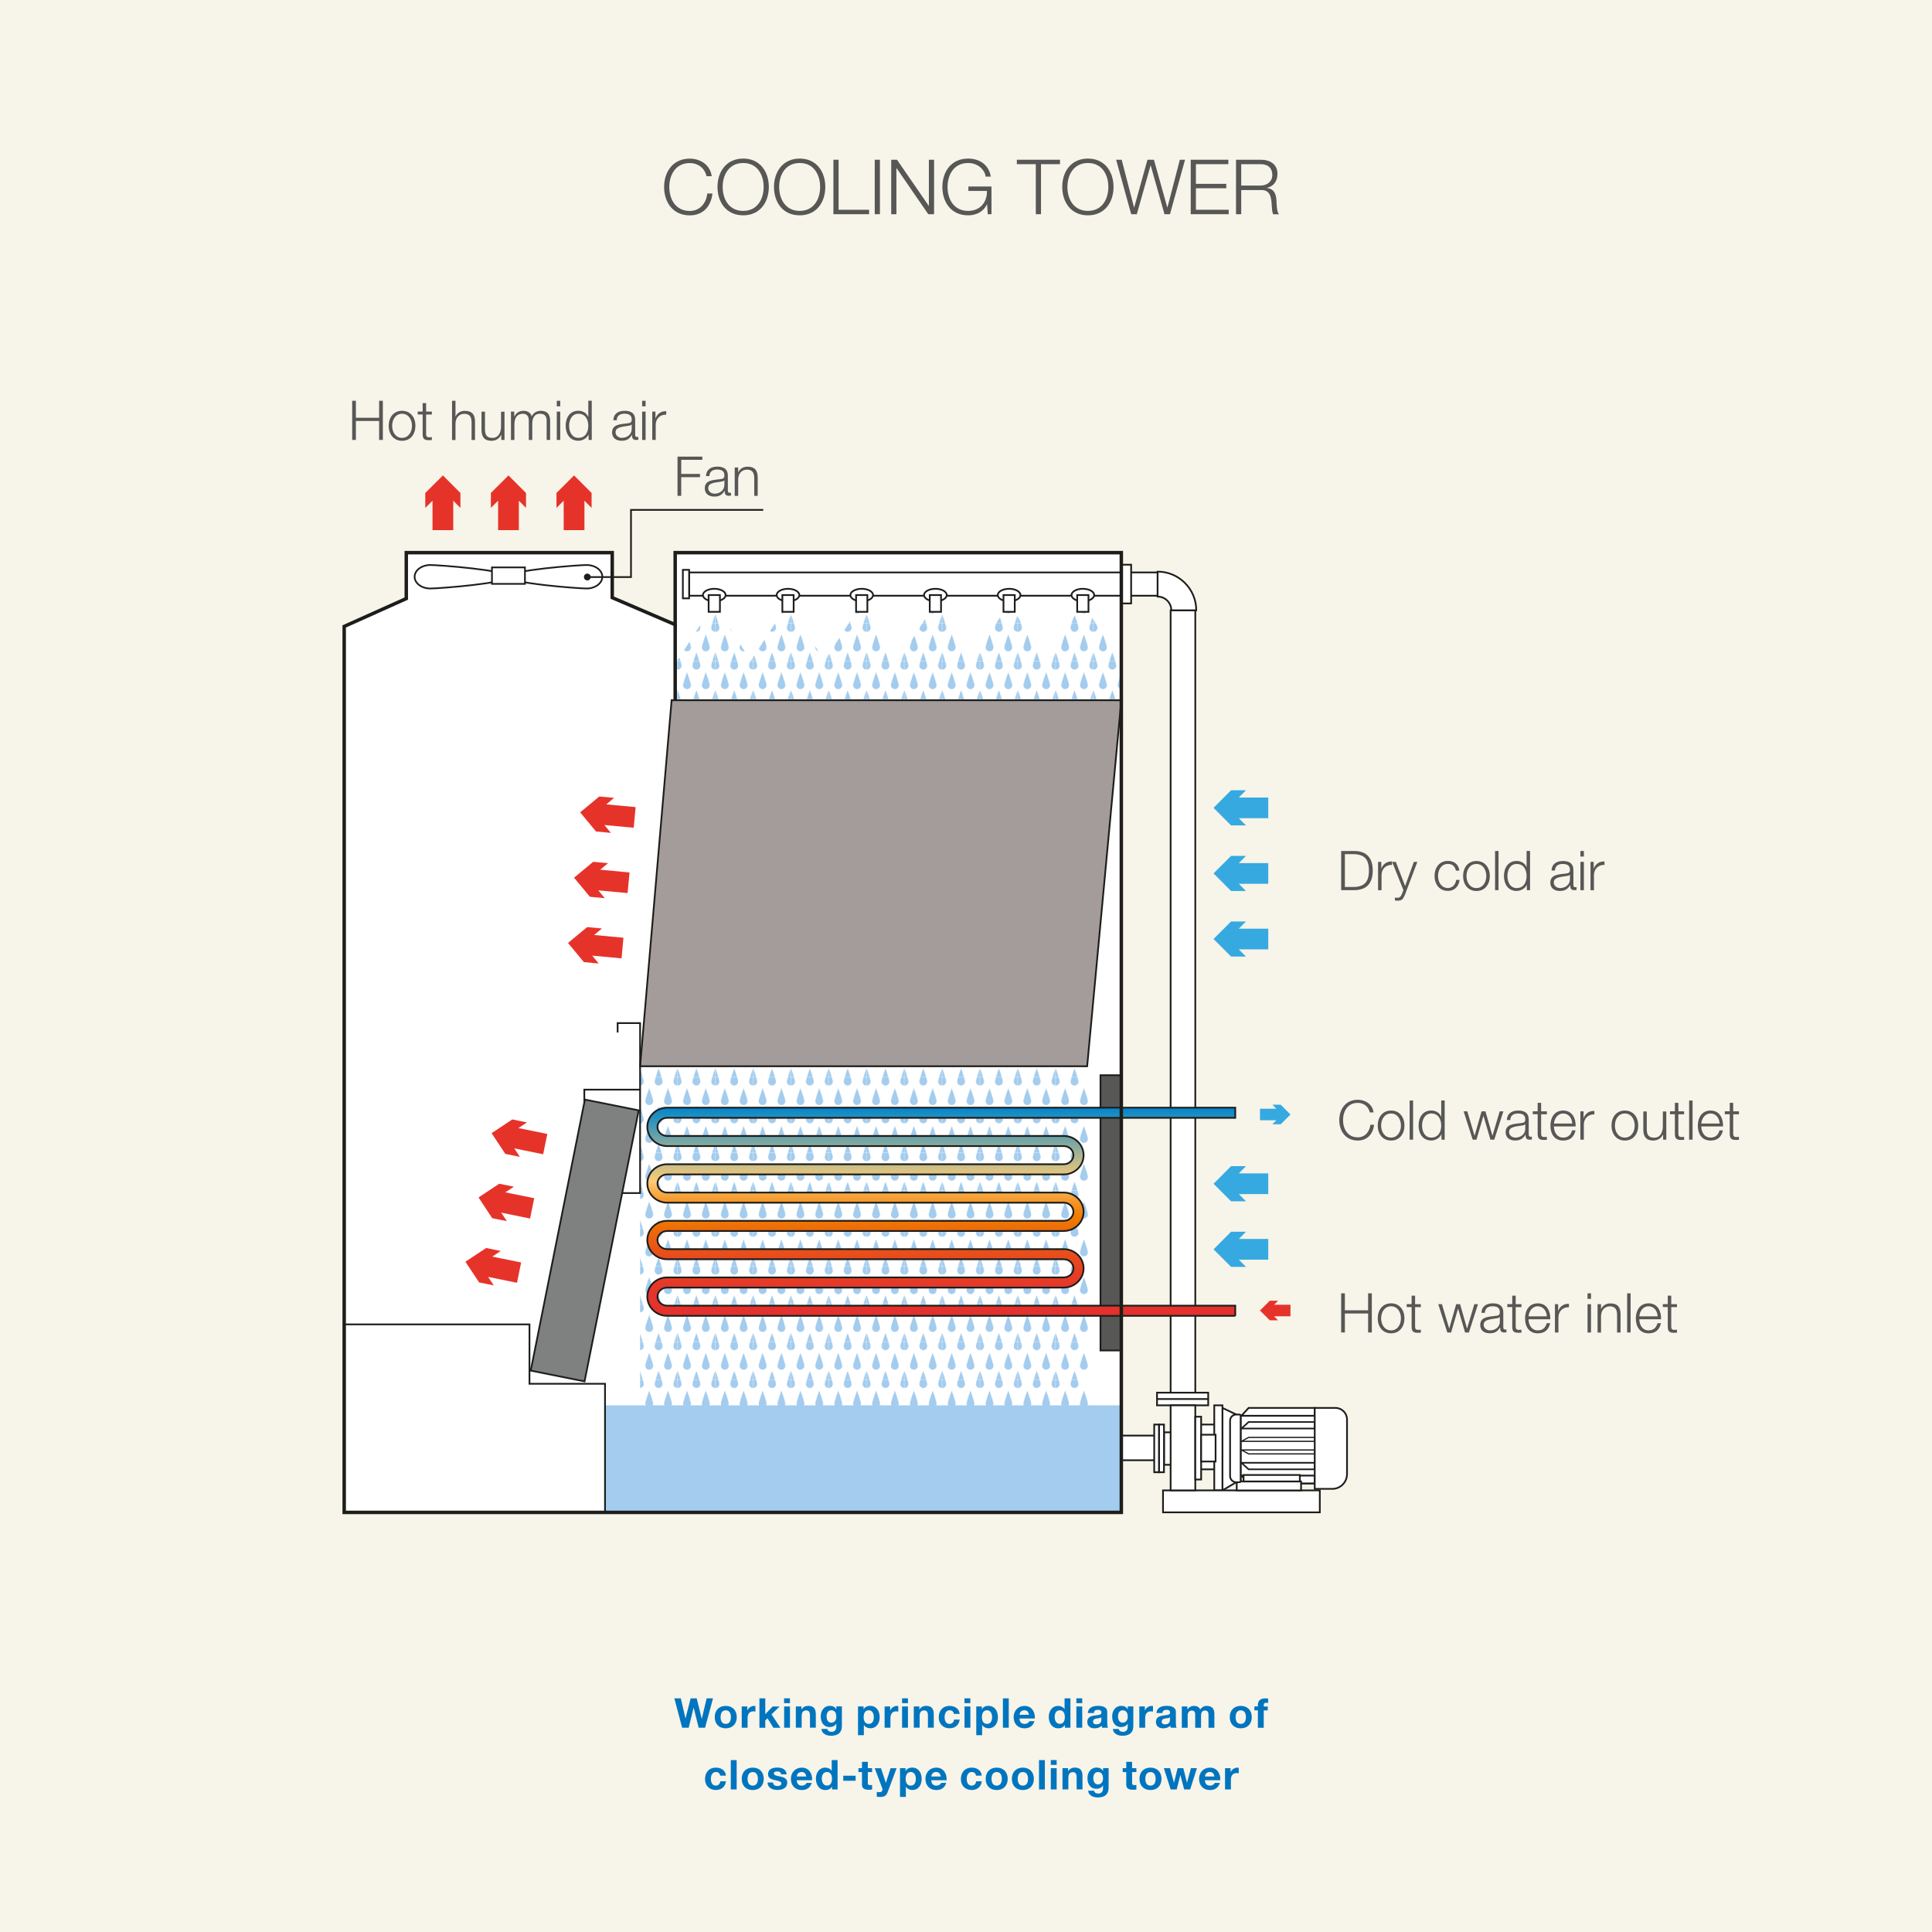 <?xml version="1.0" encoding="utf-8"?>
<!-- Generator: Adobe Illustrator 24.0.1, SVG Export Plug-In . SVG Version: 6.00 Build 0)  -->
<svg version="1.1" id="Ebene_1" xmlns="http://www.w3.org/2000/svg" xmlns:xlink="http://www.w3.org/1999/xlink" x="0px" y="0px"
	 width="380px" height="380px" viewBox="0 0 380 380" enable-background="new 0 0 380 380" xml:space="preserve">
<pattern  width="66.53" height="66.53" patternUnits="userSpaceOnUse" id="Unnamed_Pattern" viewBox="6.95 -81.51 66.53 66.53" overflow="visible">
	<g>
		<rect x="6.95" y="-81.51" fill="none" width="66.53" height="66.53"/>
		<g>
			<defs>
				<rect id="SVGID_1_" x="6.95" y="-81.51" width="66.53" height="66.53"/>
			</defs>
			<clipPath id="SVGID_2_">
				<use xlink:href="#SVGID_1_"  overflow="visible"/>
			</clipPath>
			<path clip-path="url(#SVGID_2_)" fill="#A3CCEE" d="M13.9-23.01c0-3.84-3.11-6.95-6.95-6.95S0-26.85,0-23.01S6.95,0,6.95,0
				S13.9-19.18,13.9-23.01"/>
			<path clip-path="url(#SVGID_2_)" fill="#A3CCEE" d="M80.43-23.01c0-3.84-3.11-6.95-6.95-6.95s-6.95,3.11-6.95,6.95
				S73.48,0,73.48,0S80.43-19.18,80.43-23.01"/>
			<path clip-path="url(#SVGID_2_)" fill="#A3CCEE" d="M47.17-23.01c0-3.84-3.11-6.95-6.95-6.95s-6.95,3.11-6.95,6.95
				S40.22,0,40.22,0S47.17-19.18,47.17-23.01"/>
			<path clip-path="url(#SVGID_2_)" fill="#A3CCEE" d="M13.9-89.54c0-3.84-3.11-6.95-6.95-6.95S0-93.38,0-89.54
				s6.95,23.01,6.95,23.01S13.9-85.71,13.9-89.54"/>
			<path clip-path="url(#SVGID_2_)" fill="#A3CCEE" d="M80.43-89.54c0-3.84-3.11-6.95-6.95-6.95s-6.95,3.11-6.95,6.95
				s6.95,23.01,6.95,23.01S80.43-85.71,80.43-89.54"/>
			<path clip-path="url(#SVGID_2_)" fill="#A3CCEE" d="M47.17-89.54c0-3.84-3.11-6.95-6.95-6.95s-6.95,3.11-6.95,6.95
				s6.95,23.01,6.95,23.01S47.17-85.71,47.17-89.54"/>
			<path clip-path="url(#SVGID_2_)" fill="#A3CCEE" d="M63.8-57.65c0-3.84-3.11-6.95-6.95-6.95s-6.95,3.11-6.95,6.95
				s6.95,23.01,6.95,23.01S63.8-53.81,63.8-57.65"/>
			<path clip-path="url(#SVGID_2_)" fill="#A3CCEE" d="M30.53-57.65c0-3.84-3.11-6.95-6.95-6.95s-6.95,3.11-6.95,6.95
				s6.95,23.01,6.95,23.01S30.53-53.81,30.53-57.65"/>
		</g>
	</g>
</pattern>
<rect fill="#F7F4E9" width="380" height="380"/>
<polygon fill="#FFFFFF" points="67.7,297.47 67.7,123.21 79.91,117.73 79.91,108.7 120.42,108.7 120.42,117.55 132.8,122.86 
	132.8,108.7 220.55,108.7 220.55,297.47 "/>
<rect x="215.78" y="282.36" fill="#FFFFFF" width="16.73" height="4.85"/>
<rect x="215.78" y="282.36" fill="none" stroke="#1D1D1B" stroke-width="0.34" stroke-miterlimit="10" width="16.73" height="4.85"/>
<rect x="135.54" y="112.59" fill="#FFFFFF" width="92.18" height="4.58"/>
<rect x="135.54" y="112.59" fill="none" stroke="#1D1D1B" stroke-width="0.34" stroke-miterlimit="10" width="92.18" height="4.58"/>
<rect x="230.25" y="120.04" fill="#FFFFFF" width="4.85" height="153.94"/>
<rect x="230.25" y="120.04" fill="none" stroke="#1D1D1B" stroke-width="0.339" stroke-miterlimit="10" width="4.85" height="153.94"/>
<rect x="220.55" y="111.07" fill="#FFFFFF" width="1.93" height="7.62"/>
<rect x="220.55" y="111.07" fill="none" stroke="#1D1D1B" stroke-width="0.34" stroke-miterlimit="10" width="1.93" height="7.62"/>
<g>
	<defs>
		<rect id="SVGID_3_" x="49.71" y="78.27" width="228.65" height="238.66"/>
	</defs>
	<clipPath id="SVGID_4_">
		<use xlink:href="#SVGID_3_"  overflow="visible"/>
	</clipPath>
	<path clip-path="url(#SVGID_4_)" fill="#FFFFFF" d="M235.29,120.04h-4.91c0-1.49-1.21-2.7-2.7-2.7v-4.91
		C231.87,112.43,235.29,115.84,235.29,120.04"/>
	<path clip-path="url(#SVGID_4_)" fill="none" stroke="#1D1D1B" stroke-width="0.34" stroke-miterlimit="10" d="M235.29,120.04
		h-4.91c0-1.49-1.21-2.7-2.7-2.7v-4.91C231.87,112.43,235.29,115.84,235.29,120.04z"/>
	<rect x="244.02" y="278.46" clip-path="url(#SVGID_4_)" fill="#FFFFFF" width="14.77" height="13.31"/>
	
		<rect x="244.02" y="278.46" clip-path="url(#SVGID_4_)" fill="none" stroke="#1D1D1B" stroke-width="0.34" stroke-miterlimit="10" width="14.77" height="13.31"/>
	<rect x="235.67" y="280.19" clip-path="url(#SVGID_4_)" fill="#FFFFFF" width="3.42" height="8.81"/>
	
		<rect x="235.67" y="280.19" clip-path="url(#SVGID_4_)" fill="none" stroke="#1D1D1B" stroke-width="0.34" stroke-miterlimit="10" width="3.42" height="8.81"/>
	<rect x="228.95" y="281.72" clip-path="url(#SVGID_4_)" fill="#FFFFFF" width="3.08" height="6.38"/>
	
		<rect x="228.95" y="281.72" clip-path="url(#SVGID_4_)" fill="none" stroke="#1D1D1B" stroke-width="0.34" stroke-miterlimit="10" width="3.08" height="6.38"/>
	<polygon clip-path="url(#SVGID_4_)" fill="#FFFFFF" points="240.44,276.92 243.16,278.22 243.16,291.53 240.44,293.14 	"/>
	<polygon clip-path="url(#SVGID_4_)" fill="none" stroke="#1D1D1B" stroke-width="0.34" stroke-miterlimit="10" points="
		240.44,276.92 243.16,278.22 243.16,291.53 240.44,293.14 	"/>
	<polygon clip-path="url(#SVGID_4_)" fill="#FFFFFF" points="258.59,278.46 244.17,278.46 245.59,276.92 258.59,276.92 	"/>
	<polygon clip-path="url(#SVGID_4_)" fill="none" stroke="#1D1D1B" stroke-width="0.34" stroke-miterlimit="10" points="
		258.59,278.46 244.17,278.46 245.59,276.92 258.59,276.92 	"/>
	<polygon clip-path="url(#SVGID_4_)" fill="#FFFFFF" points="258.59,280.97 244.17,280.97 245.59,279.69 258.59,279.69 	"/>
	<polygon clip-path="url(#SVGID_4_)" fill="none" stroke="#1D1D1B" stroke-width="0.312" stroke-miterlimit="10" points="
		258.59,280.97 244.17,280.97 245.59,279.69 258.59,279.69 	"/>
	<polygon clip-path="url(#SVGID_4_)" fill="#FFFFFF" points="258.59,283.49 244.17,283.49 245.59,282.72 258.59,282.72 	"/>
	<polygon clip-path="url(#SVGID_4_)" fill="none" stroke="#1D1D1B" stroke-width="0.24" stroke-miterlimit="10" points="
		258.59,283.49 244.17,283.49 245.59,282.72 258.59,282.72 	"/>
	<polygon clip-path="url(#SVGID_4_)" fill="#FFFFFF" points="258.59,290.23 244.17,290.23 245.59,291.77 258.59,291.77 	"/>
	<polygon clip-path="url(#SVGID_4_)" fill="none" stroke="#1D1D1B" stroke-width="0.34" stroke-miterlimit="10" points="
		258.59,290.23 244.17,290.23 245.59,291.77 258.59,291.77 	"/>
	<polygon clip-path="url(#SVGID_4_)" fill="#FFFFFF" points="258.59,287.71 244.17,287.71 245.59,289 258.59,289 	"/>
	<polygon clip-path="url(#SVGID_4_)" fill="none" stroke="#1D1D1B" stroke-width="0.312" stroke-miterlimit="10" points="
		258.59,287.71 244.17,287.71 245.59,289 258.59,289 	"/>
	<polygon clip-path="url(#SVGID_4_)" fill="#FFFFFF" points="258.59,285.19 244.17,285.19 245.59,285.96 258.59,285.96 	"/>
	<polygon clip-path="url(#SVGID_4_)" fill="none" stroke="#1D1D1B" stroke-width="0.24" stroke-miterlimit="10" points="
		258.59,285.19 244.17,285.19 245.59,285.96 258.59,285.96 	"/>
	<pattern  id="SVGID_5_" xlink:href="#Unnamed_Pattern" patternTransform="matrix(0.111 0 0 -0.111 -2023.447 -1320.233)">
	</pattern>
	<polygon clip-path="url(#SVGID_4_)" fill="url(#SVGID_5_)" points="220.36,137.72 220.36,130.61 220.55,130.61 214.09,120.34 
		211.87,120.34 205.67,130.01 199.59,120.34 197.37,120.34 191.18,130.01 185.1,120.34 182.87,120.34 176.68,130.01 170.6,120.34 
		168.38,120.34 162.18,130.01 156.1,120.34 153.88,120.34 147.68,130.01 141.6,120.34 139.38,120.34 132.8,130.61 132.8,137.72 
		132.1,137.72 125.9,209.72 125.9,279.92 214.14,279.92 214.14,209.72 213.83,209.72 220.55,137.72 	"/>
	<rect x="119" y="276.41" clip-path="url(#SVGID_4_)" fill="#A3CCEE" width="101.55" height="21.05"/>
	<polygon clip-path="url(#SVGID_4_)" fill="#A39C9A" points="132.1,137.72 125.9,209.72 213.83,209.72 220.55,137.72 	"/>
	<polygon clip-path="url(#SVGID_4_)" fill="none" stroke="#1D1D1B" stroke-width="0.34" stroke-miterlimit="10" points="
		132.1,137.72 125.9,209.72 213.83,209.72 220.55,137.72 	"/>
	
		<line clip-path="url(#SVGID_4_)" fill="none" stroke="#1D1D1B" stroke-width="0.68" stroke-miterlimit="10" x1="132.8" y1="122.86" x2="132.8" y2="137.72"/>
	<polyline clip-path="url(#SVGID_4_)" fill="none" stroke="#1D1D1B" stroke-width="0.34" stroke-miterlimit="10" points="
		121.48,203.08 121.48,201.23 125.9,201.23 125.9,234.66 114.93,234.66 114.93,214.32 125.9,214.32 	"/>
	<polyline clip-path="url(#SVGID_4_)" fill="none" stroke="#1D1D1B" stroke-width="0.34" stroke-miterlimit="10" points="
		67.7,260.49 104.14,260.49 104.14,272.17 119,272.17 119,297.46 	"/>
	
		<rect x="87.76" y="238.74" transform="matrix(0.196 -0.981 0.981 0.196 -147.016 308.886)" clip-path="url(#SVGID_4_)" fill="#7F8181" width="54.34" height="10.79"/>
	
		<rect x="87.76" y="238.74" transform="matrix(0.196 -0.981 0.981 0.196 -147.016 308.886)" clip-path="url(#SVGID_4_)" fill="none" stroke="#1D1D1B" stroke-width="0.34" stroke-miterlimit="10" width="54.34" height="10.79"/>
	<rect x="216.45" y="211.48" clip-path="url(#SVGID_4_)" fill="#575756" width="4.1" height="54.14"/>
	
		<rect x="216.45" y="211.48" clip-path="url(#SVGID_4_)" fill="none" stroke="#1D1D1B" stroke-width="0.34" stroke-miterlimit="10" width="4.1" height="54.14"/>
	<path clip-path="url(#SVGID_4_)" fill="#FFFFFF" d="M142.72,117.04c0,0.68-1,1.23-2.23,1.23s-2.23-0.55-2.23-1.23
		c0-0.68,1-1.23,2.23-1.23S142.72,116.36,142.72,117.04"/>
	<path clip-path="url(#SVGID_4_)" fill="none" stroke="#1D1D1B" stroke-width="0.34" stroke-miterlimit="10" d="M142.72,117.04
		c0,0.68-1,1.23-2.23,1.23s-2.23-0.55-2.23-1.23c0-0.68,1-1.23,2.23-1.23S142.72,116.36,142.72,117.04z"/>
	<rect x="139.38" y="117.04" clip-path="url(#SVGID_4_)" fill="#FFFFFF" width="2.22" height="3.3"/>
	
		<rect x="139.38" y="117.04" clip-path="url(#SVGID_4_)" fill="none" stroke="#1D1D1B" stroke-width="0.34" stroke-miterlimit="10" width="2.22" height="3.3"/>
	<path clip-path="url(#SVGID_4_)" fill="#FFFFFF" d="M157.22,117.04c0,0.68-1,1.23-2.23,1.23c-1.23,0-2.23-0.55-2.23-1.23
		c0-0.68,1-1.23,2.23-1.23C156.22,115.81,157.22,116.36,157.22,117.04"/>
	<path clip-path="url(#SVGID_4_)" fill="none" stroke="#1D1D1B" stroke-width="0.34" stroke-miterlimit="10" d="M157.22,117.04
		c0,0.68-1,1.23-2.23,1.23c-1.23,0-2.23-0.55-2.23-1.23c0-0.68,1-1.23,2.23-1.23C156.22,115.81,157.22,116.36,157.22,117.04z"/>
	<rect x="153.88" y="117.04" clip-path="url(#SVGID_4_)" fill="#FFFFFF" width="2.22" height="3.3"/>
	
		<rect x="153.88" y="117.04" clip-path="url(#SVGID_4_)" fill="none" stroke="#1D1D1B" stroke-width="0.34" stroke-miterlimit="10" width="2.22" height="3.3"/>
	<path clip-path="url(#SVGID_4_)" fill="#FFFFFF" d="M171.72,117.04c0,0.68-1,1.23-2.23,1.23c-1.23,0-2.23-0.55-2.23-1.23
		c0-0.68,1-1.23,2.23-1.23C170.72,115.81,171.72,116.36,171.72,117.04"/>
	<path clip-path="url(#SVGID_4_)" fill="none" stroke="#1D1D1B" stroke-width="0.34" stroke-miterlimit="10" d="M171.72,117.04
		c0,0.68-1,1.23-2.23,1.23c-1.23,0-2.23-0.55-2.23-1.23c0-0.68,1-1.23,2.23-1.23C170.72,115.81,171.72,116.36,171.72,117.04z"/>
	<rect x="168.38" y="117.04" clip-path="url(#SVGID_4_)" fill="#FFFFFF" width="2.22" height="3.3"/>
	
		<rect x="168.38" y="117.04" clip-path="url(#SVGID_4_)" fill="none" stroke="#1D1D1B" stroke-width="0.34" stroke-miterlimit="10" width="2.22" height="3.3"/>
	<path clip-path="url(#SVGID_4_)" fill="#FFFFFF" d="M186.21,117.04c0,0.68-1,1.23-2.23,1.23c-1.23,0-2.23-0.55-2.23-1.23
		c0-0.68,1-1.23,2.23-1.23C185.22,115.81,186.21,116.36,186.21,117.04"/>
	<path clip-path="url(#SVGID_4_)" fill="none" stroke="#1D1D1B" stroke-width="0.34" stroke-miterlimit="10" d="M186.21,117.04
		c0,0.68-1,1.23-2.23,1.23c-1.23,0-2.23-0.55-2.23-1.23c0-0.68,1-1.23,2.23-1.23C185.22,115.81,186.21,116.36,186.21,117.04z"/>
	<rect x="182.87" y="117.04" clip-path="url(#SVGID_4_)" fill="#FFFFFF" width="2.22" height="3.3"/>
	
		<rect x="182.87" y="117.04" clip-path="url(#SVGID_4_)" fill="none" stroke="#1D1D1B" stroke-width="0.34" stroke-miterlimit="10" width="2.22" height="3.3"/>
	<path clip-path="url(#SVGID_4_)" fill="#FFFFFF" d="M200.71,117.04c0,0.68-1,1.23-2.23,1.23c-1.23,0-2.23-0.55-2.23-1.23
		c0-0.68,1-1.23,2.23-1.23C199.71,115.81,200.71,116.36,200.71,117.04"/>
	<path clip-path="url(#SVGID_4_)" fill="none" stroke="#1D1D1B" stroke-width="0.34" stroke-miterlimit="10" d="M200.71,117.04
		c0,0.68-1,1.23-2.23,1.23c-1.23,0-2.23-0.55-2.23-1.23c0-0.68,1-1.23,2.23-1.23C199.71,115.81,200.71,116.36,200.71,117.04z"/>
	<rect x="197.37" y="117.04" clip-path="url(#SVGID_4_)" fill="#FFFFFF" width="2.22" height="3.3"/>
	
		<rect x="197.37" y="117.04" clip-path="url(#SVGID_4_)" fill="none" stroke="#1D1D1B" stroke-width="0.34" stroke-miterlimit="10" width="2.22" height="3.3"/>
	<path clip-path="url(#SVGID_4_)" fill="#FFFFFF" d="M215.21,117.04c0,0.68-1,1.23-2.23,1.23c-1.23,0-2.23-0.55-2.23-1.23
		c0-0.68,1-1.23,2.23-1.23C214.21,115.81,215.21,116.36,215.21,117.04"/>
	<path clip-path="url(#SVGID_4_)" fill="none" stroke="#1D1D1B" stroke-width="0.34" stroke-miterlimit="10" d="M215.21,117.04
		c0,0.68-1,1.23-2.23,1.23c-1.23,0-2.23-0.55-2.23-1.23c0-0.68,1-1.23,2.23-1.23C214.21,115.81,215.21,116.36,215.21,117.04z"/>
	<rect x="211.87" y="117.04" clip-path="url(#SVGID_4_)" fill="#FFFFFF" width="2.22" height="3.3"/>
	
		<rect x="211.87" y="117.04" clip-path="url(#SVGID_4_)" fill="none" stroke="#1D1D1B" stroke-width="0.34" stroke-miterlimit="10" width="2.22" height="3.3"/>
	<rect x="134.31" y="112.08" clip-path="url(#SVGID_4_)" fill="#FFFFFF" width="1.23" height="5.61"/>
	
		<rect x="134.31" y="112.08" clip-path="url(#SVGID_4_)" fill="none" stroke="#1D1D1B" stroke-width="0.34" stroke-miterlimit="10" width="1.23" height="5.61"/>
	<rect x="227.57" y="273.92" clip-path="url(#SVGID_4_)" fill="#FFFFFF" width="10.07" height="2.49"/>
	
		<rect x="227.57" y="273.92" clip-path="url(#SVGID_4_)" fill="none" stroke="#1D1D1B" stroke-width="0.34" stroke-miterlimit="10" width="10.07" height="2.49"/>
	<rect x="227.02" y="280.19" clip-path="url(#SVGID_4_)" fill="#FFFFFF" width="0.96" height="9.38"/>
	
		<rect x="227.02" y="280.19" clip-path="url(#SVGID_4_)" fill="none" stroke="#1D1D1B" stroke-width="0.34" stroke-miterlimit="10" width="0.96" height="9.38"/>
	<rect x="227.98" y="280.19" clip-path="url(#SVGID_4_)" fill="#FFFFFF" width="0.96" height="9.38"/>
	
		<rect x="227.98" y="280.19" clip-path="url(#SVGID_4_)" fill="none" stroke="#1D1D1B" stroke-width="0.34" stroke-miterlimit="10" width="0.96" height="9.38"/>
	<rect x="238.83" y="276.41" clip-path="url(#SVGID_4_)" fill="#FFFFFF" width="1.61" height="16.73"/>
	
		<rect x="238.83" y="276.41" clip-path="url(#SVGID_4_)" fill="none" stroke="#1D1D1B" stroke-width="0.34" stroke-miterlimit="10" width="1.61" height="16.73"/>
	<rect x="228.75" y="293.14" clip-path="url(#SVGID_4_)" fill="#FFFFFF" width="30.84" height="4.32"/>
	
		<rect x="228.75" y="293.14" clip-path="url(#SVGID_4_)" fill="none" stroke="#1D1D1B" stroke-width="0.34" stroke-miterlimit="10" width="30.84" height="4.32"/>
	<path clip-path="url(#SVGID_4_)" fill="#FFFFFF" d="M262.05,292.84h-3.46v-15.92h4.08c1.25,0,2.27,1.02,2.27,2.27v10.77
		C264.93,291.55,263.64,292.84,262.05,292.84"/>
	<path clip-path="url(#SVGID_4_)" fill="none" stroke="#1D1D1B" stroke-width="0.34" stroke-miterlimit="10" d="M262.05,292.84
		h-3.46v-15.92h4.08c1.25,0,2.27,1.02,2.27,2.27v10.77C264.93,291.55,263.64,292.84,262.05,292.84z"/>
	<rect x="243.25" y="291.38" clip-path="url(#SVGID_4_)" fill="#FFFFFF" width="12.65" height="1.77"/>
	
		<rect x="243.25" y="291.38" clip-path="url(#SVGID_4_)" fill="none" stroke="#1D1D1B" stroke-width="0.34" stroke-miterlimit="10" width="12.65" height="1.77"/>
	<rect x="244.59" y="290.11" clip-path="url(#SVGID_4_)" fill="#FFFFFF" width="11.07" height="1.27"/>
	
		<rect x="244.59" y="290.11" clip-path="url(#SVGID_4_)" fill="none" stroke="#1D1D1B" stroke-width="0.34" stroke-miterlimit="10" width="11.07" height="1.27"/>
	<path clip-path="url(#SVGID_4_)" fill="#FFFFFF" d="M243.78,278.22h-0.62c-0.67,0-1.22,0.55-1.22,1.22v0.62v9.64v0.62
		c0,0.67,0.55,1.22,1.22,1.22h0.62c0.13,0,0.24-0.11,0.24-0.24v-12.84C244.02,278.33,243.91,278.22,243.78,278.22"/>
	<path clip-path="url(#SVGID_4_)" fill="none" stroke="#1D1D1B" stroke-width="0.34" stroke-miterlimit="10" d="M243.78,278.22
		h-0.62c-0.67,0-1.22,0.55-1.22,1.22v0.62v9.64v0.62c0,0.67,0.55,1.22,1.22,1.22h0.62c0.13,0,0.24-0.11,0.24-0.24v-12.84
		C244.02,278.33,243.91,278.22,243.78,278.22z"/>
	<line clip-path="url(#SVGID_4_)" fill="#FFFFFF" x1="227.57" y1="275.17" x2="237.64" y2="275.17"/>
	
		<line clip-path="url(#SVGID_4_)" fill="none" stroke="#1D1D1B" stroke-width="0.34" stroke-miterlimit="10" x1="227.57" y1="275.17" x2="237.64" y2="275.17"/>
	<rect x="230.25" y="276.41" clip-path="url(#SVGID_4_)" fill="#FFFFFF" width="4.85" height="16.73"/>
	
		<rect x="230.25" y="276.41" clip-path="url(#SVGID_4_)" fill="none" stroke="#1D1D1B" stroke-width="0.34" stroke-miterlimit="10" width="4.85" height="16.73"/>
	<rect x="235.1" y="278.65" clip-path="url(#SVGID_4_)" fill="#FFFFFF" width="1.15" height="12.35"/>
	
		<rect x="235.1" y="278.65" clip-path="url(#SVGID_4_)" fill="none" stroke="#1D1D1B" stroke-width="0.34" stroke-miterlimit="10" width="1.15" height="12.35"/>
	<rect x="236.25" y="282.19" clip-path="url(#SVGID_4_)" fill="#FFFFFF" width="2.84" height="5.27"/>
	
		<rect x="236.25" y="282.19" clip-path="url(#SVGID_4_)" fill="none" stroke="#1D1D1B" stroke-width="0.34" stroke-miterlimit="10" width="2.84" height="5.27"/>
	<path clip-path="url(#SVGID_4_)" fill="#FFFFFF" d="M100.01,113.44c0,1.27-13.67,2.31-15.37,2.31s-3.09-1.03-3.09-2.31
		c0-1.27,1.39-2.31,3.09-2.31S100.01,112.17,100.01,113.44"/>
	<path clip-path="url(#SVGID_4_)" fill="none" stroke="#1D1D1B" stroke-width="0.331" stroke-miterlimit="10" d="M100.01,113.44
		c0,1.27-13.67,2.31-15.37,2.31s-3.09-1.03-3.09-2.31c0-1.27,1.39-2.31,3.09-2.31S100.01,112.17,100.01,113.44z"/>
	<path clip-path="url(#SVGID_4_)" fill="#FFFFFF" d="M100.01,113.44c0-1.27,13.67-2.31,15.37-2.31s3.09,1.03,3.09,2.31
		c0,1.27-1.39,2.31-3.09,2.31S100.01,114.71,100.01,113.44"/>
	<path clip-path="url(#SVGID_4_)" fill="none" stroke="#1D1D1B" stroke-width="0.331" stroke-miterlimit="10" d="M100.01,113.44
		c0-1.27,13.67-2.31,15.37-2.31s3.09,1.03,3.09,2.31c0,1.27-1.39,2.31-3.09,2.31S100.01,114.71,100.01,113.44z"/>
	<rect x="96.76" y="111.6" clip-path="url(#SVGID_4_)" fill="#FFFFFF" width="6.49" height="3.24"/>
	
		<rect x="96.76" y="111.6" clip-path="url(#SVGID_4_)" fill="none" stroke="#1D1D1B" stroke-width="0.331" stroke-miterlimit="10" width="6.49" height="3.24"/>
	<polygon clip-path="url(#SVGID_4_)" fill="#E6332A" points="90.56,96.96 87.11,93.51 83.65,96.96 83.65,99.9 85.07,98.48 
		85.07,104.27 89.15,104.27 89.15,98.48 90.56,99.9 	"/>
	<polygon clip-path="url(#SVGID_4_)" fill="#E6332A" points="103.46,96.96 100.01,93.51 96.55,96.96 96.55,99.9 97.97,98.48 
		97.97,104.27 102.05,104.27 102.05,98.48 103.46,99.9 	"/>
	<polygon clip-path="url(#SVGID_4_)" fill="#E6332A" points="116.36,96.96 112.91,93.51 109.45,96.96 109.45,99.9 110.87,98.48 
		110.87,104.27 114.95,104.27 114.95,98.48 116.36,99.9 	"/>
	<polygon clip-path="url(#SVGID_4_)" fill="#36A9E1" points="242.14,181.24 238.69,184.69 242.14,188.15 245.07,188.15 
		243.66,186.73 249.45,186.73 249.45,182.66 243.66,182.66 245.07,181.24 	"/>
	<polygon clip-path="url(#SVGID_4_)" fill="#36A9E1" points="242.14,168.34 238.69,171.79 242.14,175.25 245.07,175.25 
		243.66,173.83 249.45,173.83 249.45,169.76 243.66,169.76 245.07,168.34 	"/>
	<polygon clip-path="url(#SVGID_4_)" fill="#36A9E1" points="242.14,155.44 238.69,158.89 242.14,162.35 245.07,162.35 
		243.66,160.93 249.45,160.93 249.45,156.86 243.66,156.86 245.07,155.44 	"/>
	<polygon clip-path="url(#SVGID_4_)" fill="#36A9E1" points="242.14,242.27 238.69,245.73 242.14,249.18 245.07,249.18 
		243.66,247.76 249.45,247.76 249.45,243.69 243.66,243.69 245.07,242.27 	"/>
	<polygon clip-path="url(#SVGID_4_)" fill="#36A9E1" points="242.14,229.37 238.69,232.83 242.14,236.28 245.07,236.28 
		243.66,234.86 249.45,234.86 249.45,230.79 243.66,230.79 245.07,229.37 	"/>
	<polygon clip-path="url(#SVGID_4_)" fill="#36A9E1" points="251.9,221.13 253.82,219.21 251.9,217.28 250.26,217.28 251.05,218.07 
		247.82,218.07 247.82,220.34 251.05,220.34 250.26,221.13 	"/>
	<polygon clip-path="url(#SVGID_4_)" fill="#E6332A" points="249.75,255.84 247.82,257.76 249.75,259.69 251.38,259.69 
		250.59,258.9 253.82,258.9 253.82,256.63 250.59,256.63 251.38,255.84 	"/>
	<polygon clip-path="url(#SVGID_4_)" fill="#E6332A" points="95.62,245.47 91.54,248.16 94.24,252.24 97.12,252.82 96.01,251.15 
		101.69,252.31 102.5,248.31 96.82,247.16 98.49,246.05 	"/>
	<polygon clip-path="url(#SVGID_4_)" fill="#E6332A" points="98.19,232.83 94.12,235.52 96.81,239.6 99.69,240.18 98.58,238.51 
		104.26,239.67 105.07,235.67 99.39,234.52 101.07,233.41 	"/>
	<polygon clip-path="url(#SVGID_4_)" fill="#E6332A" points="100.76,220.18 96.69,222.88 99.39,226.96 102.26,227.54 101.15,225.87 
		106.83,227.03 107.65,223.03 101.97,221.88 103.64,220.77 	"/>
	<polygon clip-path="url(#SVGID_4_)" fill="#E6332A" points="115.48,182.35 111.72,185.47 114.84,189.23 117.76,189.51 
		116.48,187.96 122.25,188.5 122.62,184.44 116.85,183.9 118.4,182.62 	"/>
	<polygon clip-path="url(#SVGID_4_)" fill="#E6332A" points="116.67,169.51 112.91,172.63 116.03,176.39 118.95,176.66 
		117.67,175.12 123.44,175.66 123.82,171.6 118.05,171.06 119.59,169.78 	"/>
	<polygon clip-path="url(#SVGID_4_)" fill="#E6332A" points="117.87,156.66 114.11,159.78 117.23,163.54 120.15,163.82 
		118.87,162.27 124.64,162.81 125.02,158.75 119.25,158.21 120.79,156.93 	"/>
</g>
<g>
	<defs>
		<path id="SVGID_6_" d="M131.22,217.85c-2.15,0-3.9,1.7-3.9,3.78c0,2.09,1.75,3.78,3.9,3.78h78.01c1.05,0,1.9,0.8,1.9,1.79
			c0,0.98-0.86,1.78-1.9,1.78h-78.01c-2.15,0-3.9,1.7-3.9,3.78c0,2.09,1.75,3.78,3.9,3.78h78.01c1.05,0,1.9,0.8,1.9,1.78
			s-0.86,1.78-1.9,1.78h-78.01c-2.15,0-3.9,1.7-3.9,3.78c0,2.08,1.75,3.78,3.9,3.78h78.01c1.05,0,1.9,0.8,1.9,1.78
			c0,0.98-0.86,1.79-1.9,1.79h-78.01c-2.15,0-3.9,1.7-3.9,3.78c0,2.09,1.75,3.78,3.9,3.78h111.75v-2H131.22
			c-1.05,0-1.9-0.8-1.9-1.79c0-0.98,0.86-1.78,1.9-1.78h78.01c2.15,0,3.9-1.7,3.9-3.78c0-2.08-1.75-3.78-3.9-3.78h-78.01
			c-1.05,0-1.9-0.8-1.9-1.79s0.86-1.78,1.9-1.78h78.01c2.15,0,3.9-1.7,3.9-3.78s-1.75-3.78-3.9-3.78h-78.01
			c-1.05,0-1.9-0.8-1.9-1.79c0-0.98,0.86-1.78,1.9-1.78h78.01c2.15,0,3.9-1.7,3.9-3.78c0-2.09-1.75-3.78-3.9-3.78h-78.01
			c-1.05,0-1.9-0.8-1.9-1.78s0.86-1.79,1.9-1.79h111.75v-2H131.22z"/>
	</defs>
	<clipPath id="SVGID_7_">
		<use xlink:href="#SVGID_6_"  overflow="visible"/>
	</clipPath>
	
		<linearGradient id="SVGID_8_" gradientUnits="userSpaceOnUse" x1="-231.662" y1="163.154" x2="-230.313" y2="163.154" gradientTransform="matrix(0 30.367 30.367 0 -4769.293 7252.628)">
		<stop  offset="0" style="stop-color:#0085CC"/>
		<stop  offset="0.061" style="stop-color:#2D92BD"/>
		<stop  offset="0.267" style="stop-color:#C1BB8A"/>
		<stop  offset="0.357" style="stop-color:#FDCB76"/>
		<stop  offset="0.408" style="stop-color:#F8AE4B"/>
		<stop  offset="0.464" style="stop-color:#F39222"/>
		<stop  offset="0.508" style="stop-color:#F08109"/>
		<stop  offset="0.535" style="stop-color:#EF7B00"/>
		<stop  offset="0.578" style="stop-color:#ED6E08"/>
		<stop  offset="0.678" style="stop-color:#E95318"/>
		<stop  offset="0.781" style="stop-color:#E54024"/>
		<stop  offset="0.887" style="stop-color:#E4352B"/>
		<stop  offset="1" style="stop-color:#E3312D"/>
	</linearGradient>
	<rect x="127.32" y="217.85" clip-path="url(#SVGID_7_)" fill="url(#SVGID_8_)" width="115.64" height="40.96"/>
</g>
<g>
	<defs>
		<rect id="SVGID_9_" x="49.71" y="78.27" width="228.65" height="238.66"/>
	</defs>
	<clipPath id="SVGID_10_">
		<use xlink:href="#SVGID_9_"  overflow="visible"/>
	</clipPath>
	<path clip-path="url(#SVGID_10_)" fill="none" stroke="#1D1D1B" stroke-width="0.34" stroke-miterlimit="10" d="M242.97,258.81
		H131.22c-2.15,0-3.9-1.7-3.9-3.78s1.75-3.78,3.9-3.78h78.01c1.05,0,1.9-0.8,1.9-1.79s-0.85-1.78-1.9-1.78h-78.01
		c-2.15,0-3.9-1.7-3.9-3.78c0-2.08,1.75-3.78,3.9-3.78h78.01c1.05,0,1.9-0.8,1.9-1.78c0-0.98-0.85-1.79-1.9-1.79h-78.01
		c-2.15,0-3.9-1.7-3.9-3.78s1.75-3.78,3.9-3.78h78.01c1.05,0,1.9-0.8,1.9-1.79c0-0.98-0.85-1.78-1.9-1.78h-78.01
		c-2.15,0-3.9-1.7-3.9-3.78c0-2.09,1.75-3.78,3.9-3.78h111.74v2H131.22c-1.05,0-1.9,0.8-1.9,1.79c0,0.98,0.85,1.78,1.9,1.78h78.01
		c2.15,0,3.9,1.7,3.9,3.78c0,2.09-1.75,3.78-3.9,3.78h-78.01c-1.05,0-1.9,0.8-1.9,1.79s0.85,1.78,1.9,1.78h78.01
		c2.15,0,3.9,1.7,3.9,3.78c0,2.08-1.75,3.78-3.9,3.78h-78.01c-1.05,0-1.9,0.8-1.9,1.78s0.85,1.79,1.9,1.79h78.01
		c2.15,0,3.9,1.7,3.9,3.78s-1.75,3.78-3.9,3.78h-78.01c-1.05,0-1.9,0.8-1.9,1.78s0.85,1.78,1.9,1.78h111.74V258.81z"/>
</g>
<polygon fill="none" stroke="#1D1D1B" stroke-width="0.68" stroke-miterlimit="10" points="67.7,297.47 67.7,123.21 79.91,117.73 
	79.91,108.7 120.42,108.7 120.42,117.55 132.8,122.86 132.8,108.7 220.55,108.7 220.55,297.47 "/>
<g>
	<path fill="#0075BF" d="M138.68,339.82h-1.26l-0.98-3.93h-0.02l-0.96,3.93h-1.29l-1.53-5.77h1.27l0.91,3.93h0.02l1-3.93h1.19
		l0.99,3.98h0.02l0.95-3.98h1.25L138.68,339.82z"/>
	<path fill="#0075BF" d="M142.74,335.53c1.32,0,2.17,0.87,2.17,2.21c0,1.33-0.85,2.2-2.17,2.2c-1.31,0-2.16-0.87-2.16-2.2
		C140.58,336.4,141.43,335.53,142.74,335.53z M142.74,339.07c0.78,0,1.02-0.67,1.02-1.33c0-0.67-0.23-1.34-1.02-1.34
		c-0.78,0-1.01,0.67-1.01,1.34C141.73,338.4,141.96,339.07,142.74,339.07z"/>
	<path fill="#0075BF" d="M145.9,335.64h1.09v0.78H147c0.21-0.53,0.78-0.89,1.33-0.89c0.08,0,0.18,0.02,0.25,0.04v1.07
		c-0.11-0.02-0.27-0.04-0.41-0.04c-0.84,0-1.13,0.61-1.13,1.34v1.88h-1.15V335.64z"/>
	<path fill="#0075BF" d="M149.37,334.05h1.15v3.1l1.45-1.5h1.36l-1.58,1.54l1.75,2.64h-1.39l-1.15-1.87l-0.44,0.43v1.44h-1.15
		V334.05z"/>
	<path fill="#0075BF" d="M155.37,334.99h-1.15v-0.95h1.15V334.99z M154.23,335.64h1.15v4.18h-1.15V335.64z"/>
	<path fill="#0075BF" d="M156.54,335.64h1.09v0.58h0.02c0.29-0.47,0.79-0.7,1.28-0.7c1.22,0,1.53,0.69,1.53,1.72v2.57h-1.15v-2.36
		c0-0.69-0.2-1.03-0.74-1.03c-0.62,0-0.89,0.35-0.89,1.2v2.19h-1.15V335.64z"/>
	<path fill="#0075BF" d="M165.58,339.55c0,0.69-0.24,1.85-2.17,1.85c-0.82,0-1.79-0.39-1.84-1.34h1.14
		c0.11,0.43,0.45,0.57,0.86,0.57c0.64,0,0.93-0.44,0.92-1.04v-0.55h-0.02c-0.25,0.44-0.75,0.65-1.25,0.65
		c-1.25,0-1.79-0.95-1.79-2.1c0-1.08,0.62-2.07,1.8-2.07c0.55,0,0.97,0.19,1.25,0.67h0.02v-0.56h1.09V339.55z M164.49,337.68
		c0-0.68-0.23-1.29-0.98-1.29c-0.65,0-0.93,0.57-0.93,1.19c0,0.6,0.23,1.25,0.93,1.25C164.17,338.83,164.49,338.28,164.49,337.68z"
		/>
	<path fill="#0075BF" d="M168.76,335.64h1.09v0.53h0.02c0.28-0.44,0.73-0.65,1.25-0.65c1.31,0,1.9,1.06,1.9,2.25
		c0,1.12-0.61,2.16-1.84,2.16c-0.5,0-0.98-0.22-1.25-0.63h-0.02v1.99h-1.15V335.64z M171.87,337.74c0-0.66-0.27-1.35-1-1.35
		c-0.75,0-1,0.67-1,1.35c0,0.68,0.26,1.33,1,1.33C171.62,339.07,171.87,338.42,171.87,337.74z"/>
	<path fill="#0075BF" d="M173.99,335.64h1.09v0.78h0.02c0.21-0.53,0.78-0.89,1.33-0.89c0.08,0,0.18,0.02,0.25,0.04v1.07
		c-0.11-0.02-0.27-0.04-0.41-0.04c-0.84,0-1.13,0.61-1.13,1.34v1.88h-1.15V335.64z"/>
	<path fill="#0075BF" d="M178.58,334.99h-1.15v-0.95h1.15V334.99z M177.43,335.64h1.15v4.18h-1.15V335.64z"/>
	<path fill="#0075BF" d="M179.74,335.64h1.09v0.58h0.02c0.29-0.47,0.79-0.7,1.28-0.7c1.22,0,1.53,0.69,1.53,1.72v2.57h-1.15v-2.36
		c0-0.69-0.2-1.03-0.74-1.03c-0.62,0-0.89,0.35-0.89,1.2v2.19h-1.15V335.64z"/>
	<path fill="#0075BF" d="M187.62,337.11c-0.07-0.47-0.37-0.72-0.85-0.72c-0.74,0-0.98,0.74-0.98,1.36c0,0.6,0.23,1.32,0.95,1.32
		c0.53,0,0.84-0.34,0.91-0.85h1.11c-0.15,1.11-0.91,1.71-2.01,1.71c-1.26,0-2.11-0.89-2.11-2.14c0-1.3,0.78-2.26,2.14-2.26
		c0.99,0,1.89,0.52,1.97,1.58H187.62z"/>
	<path fill="#0075BF" d="M190.85,334.99h-1.15v-0.95h1.15V334.99z M189.71,335.64h1.15v4.18h-1.15V335.64z"/>
	<path fill="#0075BF" d="M192.02,335.64h1.09v0.53h0.02c0.28-0.44,0.73-0.65,1.25-0.65c1.31,0,1.9,1.06,1.9,2.25
		c0,1.12-0.61,2.16-1.84,2.16c-0.5,0-0.98-0.22-1.25-0.63h-0.02v1.99h-1.15V335.64z M195.13,337.74c0-0.66-0.27-1.35-1-1.35
		c-0.75,0-1,0.67-1,1.35c0,0.68,0.26,1.33,1,1.33C194.88,339.07,195.13,338.42,195.13,337.74z"/>
	<path fill="#0075BF" d="M197.26,334.05h1.15v5.77h-1.15V334.05z"/>
	<path fill="#0075BF" d="M200.52,338.01c0.03,0.73,0.39,1.06,1.03,1.06c0.46,0,0.83-0.28,0.91-0.54h1.01
		c-0.32,0.99-1.01,1.41-1.96,1.41c-1.32,0-2.14-0.91-2.14-2.2c0-1.25,0.87-2.21,2.14-2.21c1.42,0,2.11,1.2,2.03,2.48H200.52z
		 M202.39,337.28c-0.1-0.58-0.36-0.89-0.91-0.89c-0.73,0-0.94,0.57-0.95,0.89H202.39z"/>
	<path fill="#0075BF" d="M209.45,339.29h-0.02c-0.27,0.45-0.74,0.65-1.27,0.65c-1.26,0-1.88-1.08-1.88-2.24
		c0-1.12,0.62-2.17,1.85-2.17c0.49,0,0.98,0.21,1.24,0.62h0.02v-2.1h1.15v5.77h-1.09V339.29z M208.45,336.39
		c-0.75,0-1.01,0.65-1.01,1.33c0,0.66,0.3,1.34,1.01,1.34c0.76,0,0.99-0.66,0.99-1.35C209.44,337.04,209.19,336.39,208.45,336.39z"
		/>
	<path fill="#0075BF" d="M212.86,334.99h-1.15v-0.95h1.15V334.99z M211.71,335.64h1.15v4.18h-1.15V335.64z"/>
	<path fill="#0075BF" d="M213.97,336.92c0.06-1.08,1.03-1.4,1.97-1.4c0.83,0,1.84,0.19,1.84,1.19v2.18c0,0.38,0.04,0.76,0.15,0.93
		h-1.16c-0.04-0.13-0.07-0.27-0.08-0.4c-0.36,0.38-0.9,0.52-1.41,0.52c-0.79,0-1.42-0.4-1.42-1.25c0-0.95,0.71-1.17,1.42-1.27
		c0.7-0.1,1.36-0.08,1.36-0.55c0-0.49-0.34-0.57-0.74-0.57c-0.44,0-0.72,0.18-0.76,0.63H213.97z M216.62,337.77
		c-0.19,0.17-0.6,0.18-0.95,0.24c-0.36,0.07-0.68,0.19-0.68,0.62c0,0.43,0.33,0.53,0.7,0.53c0.9,0,0.93-0.71,0.93-0.96V337.77z"/>
	<path fill="#0075BF" d="M222.9,339.55c0,0.69-0.24,1.85-2.17,1.85c-0.82,0-1.79-0.39-1.84-1.34h1.14c0.11,0.43,0.45,0.57,0.86,0.57
		c0.64,0,0.93-0.44,0.92-1.04v-0.55h-0.02c-0.25,0.44-0.75,0.65-1.25,0.65c-1.25,0-1.79-0.95-1.79-2.1c0-1.08,0.62-2.07,1.8-2.07
		c0.55,0,0.97,0.19,1.25,0.67h0.02v-0.56h1.09V339.55z M221.81,337.68c0-0.68-0.23-1.29-0.98-1.29c-0.65,0-0.93,0.57-0.93,1.19
		c0,0.6,0.23,1.25,0.93,1.25C221.49,338.83,221.81,338.28,221.81,337.68z"/>
	<path fill="#0075BF" d="M224.09,335.64h1.09v0.78h0.02c0.21-0.53,0.78-0.89,1.33-0.89c0.08,0,0.18,0.02,0.25,0.04v1.07
		c-0.11-0.02-0.27-0.04-0.41-0.04c-0.84,0-1.13,0.61-1.13,1.34v1.88h-1.15V335.64z"/>
	<path fill="#0075BF" d="M227.47,336.92c0.06-1.08,1.03-1.4,1.97-1.4c0.83,0,1.84,0.19,1.84,1.19v2.18c0,0.38,0.04,0.76,0.15,0.93
		h-1.16c-0.04-0.13-0.07-0.27-0.08-0.4c-0.36,0.38-0.9,0.52-1.41,0.52c-0.79,0-1.42-0.4-1.42-1.25c0-0.95,0.71-1.17,1.42-1.27
		c0.7-0.1,1.36-0.08,1.36-0.55c0-0.49-0.34-0.57-0.74-0.57c-0.44,0-0.72,0.18-0.76,0.63H227.47z M230.12,337.77
		c-0.19,0.17-0.6,0.18-0.95,0.24c-0.36,0.07-0.68,0.19-0.68,0.62c0,0.43,0.33,0.53,0.7,0.53c0.9,0,0.93-0.71,0.93-0.96V337.77z"/>
	<path fill="#0075BF" d="M232.46,335.64h1.08v0.57h0.02c0.3-0.43,0.74-0.68,1.28-0.68c0.53,0,0.99,0.19,1.22,0.7
		c0.24-0.36,0.68-0.7,1.26-0.7c0.89,0,1.53,0.41,1.53,1.5v2.8h-1.15v-2.37c0-0.56-0.05-1.02-0.7-1.02c-0.65,0-0.77,0.53-0.77,1.06
		v2.33h-1.15v-2.35c0-0.48,0.03-1.04-0.7-1.04c-0.23,0-0.78,0.15-0.78,0.96v2.43h-1.15V335.64z"/>
	<path fill="#0075BF" d="M244.04,335.53c1.32,0,2.17,0.87,2.17,2.21c0,1.33-0.85,2.2-2.17,2.2c-1.31,0-2.16-0.87-2.16-2.2
		C241.88,336.4,242.72,335.53,244.04,335.53z M244.04,339.07c0.78,0,1.02-0.67,1.02-1.33c0-0.67-0.23-1.34-1.02-1.34
		c-0.78,0-1.01,0.67-1.01,1.34C243.02,338.4,243.26,339.07,244.04,339.07z"/>
	<path fill="#0075BF" d="M247.41,336.41h-0.69v-0.77h0.69v-0.32c0-0.74,0.46-1.27,1.4-1.27c0.2,0,0.41,0.02,0.61,0.03v0.86
		c-0.14-0.02-0.28-0.02-0.42-0.02c-0.31,0-0.44,0.13-0.44,0.48v0.25h0.79v0.77h-0.79v3.41h-1.15V336.41z"/>
</g>
<g>
</g>
<g>
	<path fill="#0075BF" d="M141.65,349.25c-0.07-0.47-0.37-0.72-0.85-0.72c-0.74,0-0.98,0.74-0.98,1.36c0,0.6,0.23,1.32,0.95,1.32
		c0.53,0,0.84-0.34,0.91-0.85h1.11c-0.15,1.11-0.91,1.71-2.01,1.71c-1.26,0-2.11-0.89-2.11-2.14c0-1.3,0.78-2.26,2.14-2.26
		c0.99,0,1.89,0.52,1.97,1.58H141.65z"/>
	<path fill="#0075BF" d="M143.74,346.19h1.15v5.77h-1.15V346.19z"/>
	<path fill="#0075BF" d="M148.05,347.67c1.32,0,2.17,0.87,2.17,2.21c0,1.33-0.85,2.2-2.17,2.2c-1.31,0-2.16-0.87-2.16-2.2
		C145.89,348.54,146.74,347.67,148.05,347.67z M148.05,351.21c0.78,0,1.02-0.67,1.02-1.33c0-0.67-0.23-1.34-1.02-1.34
		c-0.78,0-1.01,0.67-1.01,1.34C147.04,350.54,147.27,351.21,148.05,351.21z"/>
	<path fill="#0075BF" d="M152.06,350.6c0.01,0.5,0.43,0.7,0.88,0.7c0.33,0,0.75-0.13,0.75-0.53c0-0.35-0.48-0.47-1.3-0.65
		c-0.66-0.15-1.33-0.38-1.33-1.12c0-1.07,0.92-1.34,1.82-1.34c0.91,0,1.75,0.31,1.84,1.33h-1.09c-0.03-0.44-0.37-0.57-0.78-0.57
		c-0.26,0-0.64,0.05-0.64,0.39c0,0.41,0.65,0.47,1.3,0.62c0.67,0.15,1.33,0.4,1.33,1.17c0,1.1-0.95,1.46-1.91,1.46
		c-0.97,0-1.92-0.36-1.97-1.47H152.06z"/>
	<path fill="#0075BF" d="M156.71,350.15c0.03,0.73,0.39,1.06,1.03,1.06c0.46,0,0.83-0.28,0.91-0.54h1.01
		c-0.32,0.99-1.01,1.41-1.96,1.41c-1.32,0-2.14-0.91-2.14-2.2c0-1.25,0.87-2.21,2.14-2.21c1.42,0,2.11,1.2,2.03,2.48H156.71z
		 M158.58,349.42c-0.1-0.58-0.36-0.89-0.91-0.89c-0.73,0-0.94,0.57-0.95,0.89H158.58z"/>
	<path fill="#0075BF" d="M163.65,351.43h-0.02c-0.27,0.45-0.74,0.65-1.27,0.65c-1.26,0-1.88-1.08-1.88-2.24
		c0-1.12,0.62-2.17,1.85-2.17c0.49,0,0.98,0.21,1.24,0.62h0.02v-2.1h1.15v5.77h-1.09V351.43z M162.65,348.53
		c-0.75,0-1.01,0.65-1.01,1.33c0,0.66,0.3,1.34,1.01,1.34c0.76,0,0.99-0.66,0.99-1.35C163.64,349.18,163.39,348.53,162.65,348.53z"
		/>
	<path fill="#0075BF" d="M165.86,349.26h2.43v0.99h-2.43V349.26z"/>
	<path fill="#0075BF" d="M170.69,347.78h0.84v0.77h-0.84v2.07c0,0.39,0.1,0.49,0.48,0.49c0.12,0,0.23-0.01,0.36-0.03v0.9
		c-0.19,0.03-0.44,0.04-0.67,0.04c-0.7,0-1.32-0.16-1.32-1v-2.47h-0.7v-0.77h0.7v-1.25h1.15V347.78z"/>
	<path fill="#0075BF" d="M174.59,352.49c-0.25,0.67-0.65,0.95-1.44,0.95c-0.23,0-0.47-0.02-0.7-0.04v-0.95
		c0.22,0.02,0.44,0.05,0.67,0.04c0.4-0.04,0.53-0.45,0.4-0.78l-1.47-3.92h1.23l0.95,2.86h0.02l0.91-2.86h1.19L174.59,352.49z"/>
	<path fill="#0075BF" d="M177.02,347.78h1.09v0.53h0.02c0.28-0.44,0.73-0.65,1.25-0.65c1.31,0,1.9,1.06,1.9,2.25
		c0,1.12-0.61,2.16-1.84,2.16c-0.5,0-0.98-0.22-1.25-0.63h-0.02v1.99h-1.15V347.78z M180.13,349.88c0-0.66-0.27-1.35-1-1.35
		c-0.75,0-1,0.67-1,1.35c0,0.68,0.26,1.33,1,1.33C179.89,351.21,180.13,350.56,180.13,349.88z"/>
	<path fill="#0075BF" d="M183.17,350.15c0.03,0.73,0.39,1.06,1.03,1.06c0.46,0,0.83-0.28,0.91-0.54h1.01
		c-0.32,0.99-1.01,1.41-1.96,1.41c-1.32,0-2.14-0.91-2.14-2.2c0-1.25,0.87-2.21,2.14-2.21c1.42,0,2.11,1.2,2.03,2.48H183.17z
		 M185.04,349.42c-0.1-0.58-0.36-0.89-0.91-0.89c-0.73,0-0.94,0.57-0.95,0.89H185.04z"/>
	<path fill="#0075BF" d="M191.97,349.25c-0.07-0.47-0.37-0.72-0.85-0.72c-0.74,0-0.98,0.74-0.98,1.36c0,0.6,0.23,1.32,0.95,1.32
		c0.53,0,0.84-0.34,0.91-0.85h1.11c-0.15,1.11-0.91,1.71-2.01,1.71c-1.26,0-2.11-0.89-2.11-2.14c0-1.3,0.78-2.26,2.14-2.26
		c0.99,0,1.89,0.52,1.97,1.58H191.97z"/>
	<path fill="#0075BF" d="M196.03,347.67c1.32,0,2.17,0.87,2.17,2.21c0,1.33-0.85,2.2-2.17,2.2c-1.31,0-2.16-0.87-2.16-2.2
		C193.87,348.54,194.72,347.67,196.03,347.67z M196.03,351.21c0.78,0,1.02-0.67,1.02-1.33c0-0.67-0.23-1.34-1.02-1.34
		c-0.78,0-1.01,0.67-1.01,1.34C195.02,350.54,195.26,351.21,196.03,351.21z"/>
	<path fill="#0075BF" d="M201.18,347.67c1.32,0,2.17,0.87,2.17,2.21c0,1.33-0.85,2.2-2.17,2.2c-1.31,0-2.16-0.87-2.16-2.2
		C199.02,348.54,199.87,347.67,201.18,347.67z M201.18,351.21c0.78,0,1.02-0.67,1.02-1.33c0-0.67-0.23-1.34-1.02-1.34
		c-0.78,0-1.01,0.67-1.01,1.34C200.17,350.54,200.4,351.21,201.18,351.21z"/>
	<path fill="#0075BF" d="M204.36,346.19h1.15v5.77h-1.15V346.19z"/>
	<path fill="#0075BF" d="M207.83,347.13h-1.15v-0.95h1.15V347.13z M206.68,347.78h1.15v4.18h-1.15V347.78z"/>
	<path fill="#0075BF" d="M208.99,347.78h1.09v0.58h0.02c0.29-0.47,0.79-0.7,1.28-0.7c1.22,0,1.53,0.69,1.53,1.72v2.57h-1.15v-2.36
		c0-0.69-0.2-1.03-0.74-1.03c-0.62,0-0.89,0.35-0.89,1.2v2.19h-1.15V347.78z"/>
	<path fill="#0075BF" d="M218.04,351.69c0,0.69-0.24,1.85-2.17,1.85c-0.82,0-1.79-0.39-1.84-1.34h1.14
		c0.11,0.43,0.45,0.57,0.86,0.57c0.64,0,0.93-0.44,0.92-1.04v-0.55h-0.02c-0.25,0.44-0.75,0.65-1.25,0.65
		c-1.25,0-1.79-0.95-1.79-2.1c0-1.08,0.62-2.07,1.8-2.07c0.55,0,0.97,0.19,1.25,0.67h0.02v-0.56h1.09V351.69z M216.95,349.82
		c0-0.68-0.23-1.29-0.98-1.29c-0.65,0-0.93,0.57-0.93,1.19c0,0.6,0.23,1.25,0.93,1.25C216.62,350.97,216.95,350.42,216.95,349.82z"
		/>
	<path fill="#0075BF" d="M222.67,347.78h0.84v0.77h-0.84v2.07c0,0.39,0.1,0.49,0.48,0.49c0.12,0,0.23-0.01,0.36-0.03v0.9
		c-0.19,0.03-0.44,0.04-0.67,0.04c-0.7,0-1.32-0.16-1.32-1v-2.47h-0.7v-0.77h0.7v-1.25h1.15V347.78z"/>
	<path fill="#0075BF" d="M226.28,347.67c1.32,0,2.17,0.87,2.17,2.21c0,1.33-0.85,2.2-2.17,2.2c-1.31,0-2.16-0.87-2.16-2.2
		C224.12,348.54,224.97,347.67,226.28,347.67z M226.28,351.21c0.78,0,1.02-0.67,1.02-1.33c0-0.67-0.23-1.34-1.02-1.34
		c-0.78,0-1.01,0.67-1.01,1.34C225.27,350.54,225.5,351.21,226.28,351.21z"/>
	<path fill="#0075BF" d="M234.09,351.96h-1.18l-0.74-2.81h-0.02l-0.71,2.81h-1.19l-1.33-4.18h1.21l0.77,2.84h0.02l0.7-2.84h1.12
		l0.71,2.83h0.02l0.77-2.83h1.18L234.09,351.96z"/>
	<path fill="#0075BF" d="M236.99,350.15c0.03,0.73,0.39,1.06,1.03,1.06c0.46,0,0.83-0.28,0.91-0.54h1.01
		c-0.32,0.99-1.01,1.41-1.96,1.41c-1.32,0-2.14-0.91-2.14-2.2c0-1.25,0.87-2.21,2.14-2.21c1.42,0,2.11,1.2,2.03,2.48H236.99z
		 M238.86,349.42c-0.1-0.58-0.36-0.89-0.91-0.89c-0.73,0-0.94,0.57-0.95,0.89H238.86z"/>
	<path fill="#0075BF" d="M240.95,347.78h1.09v0.78h0.02c0.21-0.53,0.78-0.89,1.33-0.89c0.08,0,0.18,0.02,0.25,0.04v1.07
		c-0.11-0.02-0.28-0.04-0.41-0.04c-0.84,0-1.13,0.61-1.13,1.34v1.88h-1.15V347.78z"/>
</g>
<polyline fill="none" stroke="#1D1D1B" stroke-width="0.337" points="115.52,113.5 124.11,113.5 124.11,100.29 150.12,100.29 "/>
<g>
	<path fill="#1D1D1B" d="M115.52,112.82c-0.37,0-0.67,0.3-0.67,0.67c0,0.37,0.3,0.67,0.67,0.67c0.37,0,0.67-0.3,0.67-0.67
		C116.19,113.12,115.89,112.82,115.52,112.82"/>
</g>
<g>
	<path fill="#575756" d="M263.79,254.38h0.73v3.34h4.57v-3.34h0.73v7.7h-0.73v-3.73h-4.57v3.73h-0.73V254.38z"/>
	<path fill="#575756" d="M276.24,259.3c0,1.6-0.93,2.95-2.63,2.95s-2.63-1.35-2.63-2.95s0.93-2.95,2.63-2.95
		S276.24,257.7,276.24,259.3z M271.65,259.3c0,1.19,0.65,2.37,1.95,2.37s1.95-1.19,1.95-2.37s-0.65-2.37-1.95-2.37
		S271.65,258.11,271.65,259.3z"/>
	<path fill="#575756" d="M278.33,256.52h1.13v0.57h-1.13v3.75c0,0.44,0.07,0.7,0.55,0.73c0.19,0,0.39-0.01,0.58-0.03v0.58
		c-0.2,0-0.4,0.02-0.6,0.02c-0.91,0-1.22-0.3-1.21-1.25v-3.81h-0.97v-0.57h0.97v-1.67h0.68V256.52z"/>
	<path fill="#575756" d="M282.89,256.52h0.72l1.42,4.77h0.02l1.36-4.77h0.77l1.36,4.77h0.02l1.42-4.77h0.72l-1.79,5.57h-0.75
		l-1.37-4.68h-0.02l-1.36,4.68h-0.74L282.89,256.52z"/>
	<path fill="#575756" d="M291.38,258.22c0.06-1.3,0.98-1.87,2.25-1.87c0.98,0,2.05,0.3,2.05,1.79v2.96c0,0.26,0.13,0.41,0.4,0.41
		c0.08,0,0.16-0.02,0.22-0.04v0.57c-0.15,0.03-0.26,0.04-0.44,0.04c-0.69,0-0.8-0.39-0.8-0.97h-0.02c-0.47,0.72-0.96,1.13-2.03,1.13
		c-1.03,0-1.87-0.51-1.87-1.63c0-1.56,1.52-1.62,2.99-1.79c0.56-0.06,0.87-0.14,0.87-0.75c0-0.92-0.66-1.14-1.46-1.14
		c-0.84,0-1.47,0.39-1.49,1.29H291.38z M295,259.04h-0.02c-0.09,0.16-0.39,0.22-0.57,0.25c-1.15,0.21-2.59,0.19-2.59,1.28
		c0,0.68,0.6,1.1,1.24,1.1c1.04,0,1.95-0.66,1.94-1.75V259.04z"/>
	<path fill="#575756" d="M298.12,256.52h1.13v0.57h-1.13v3.75c0,0.44,0.07,0.7,0.55,0.73c0.19,0,0.39-0.01,0.58-0.03v0.58
		c-0.2,0-0.4,0.02-0.6,0.02c-0.91,0-1.22-0.3-1.21-1.25v-3.81h-0.97v-0.57h0.97v-1.67h0.68V256.52z"/>
	<path fill="#575756" d="M300.64,259.48c0.01,0.99,0.53,2.19,1.83,2.19c0.99,0,1.53-0.58,1.75-1.42h0.68c-0.29,1.26-1.02,2-2.43,2
		c-1.77,0-2.51-1.36-2.51-2.95c0-1.47,0.74-2.95,2.51-2.95c1.79,0,2.5,1.56,2.45,3.13H300.64z M304.24,258.91
		c-0.03-1.02-0.67-1.98-1.77-1.98c-1.11,0-1.73,0.97-1.83,1.98H304.24z"/>
	<path fill="#575756" d="M305.84,256.52h0.63v1.3h0.02c0.34-0.89,1.1-1.42,2.1-1.38v0.68c-1.23-0.06-2.07,0.84-2.07,2v2.97h-0.68
		V256.52z"/>
	<path fill="#575756" d="M312.25,254.38h0.68v1.09h-0.68V254.38z M312.25,256.52h0.68v5.57h-0.68V256.52z"/>
	<path fill="#575756" d="M314.22,256.52h0.68v0.96h0.02c0.25-0.67,0.99-1.12,1.78-1.12c1.56,0,2.04,0.82,2.04,2.15v3.58h-0.68v-3.47
		c0-0.96-0.31-1.68-1.41-1.68c-1.08,0-1.73,0.82-1.75,1.91v3.25h-0.68V256.52z"/>
	<path fill="#575756" d="M320.04,254.38h0.68v7.7h-0.68V254.38z"/>
	<path fill="#575756" d="M322.43,259.48c0.01,0.99,0.53,2.19,1.83,2.19c0.99,0,1.53-0.58,1.75-1.42h0.68c-0.29,1.26-1.02,2-2.43,2
		c-1.77,0-2.51-1.36-2.51-2.95c0-1.47,0.74-2.95,2.51-2.95c1.79,0,2.5,1.56,2.45,3.13H322.43z M326.03,258.91
		c-0.03-1.02-0.67-1.98-1.77-1.98c-1.11,0-1.73,0.97-1.83,1.98H326.03z"/>
	<path fill="#575756" d="M328.71,256.52h1.13v0.57h-1.13v3.75c0,0.44,0.07,0.7,0.55,0.73c0.19,0,0.39-0.01,0.58-0.03v0.58
		c-0.2,0-0.4,0.02-0.6,0.02c-0.91,0-1.22-0.3-1.21-1.25v-3.81h-0.97v-0.57h0.97v-1.67h0.68V256.52z"/>
</g>
<g>
	<path fill="#575756" d="M269.42,218.79c-0.26-1.19-1.24-1.87-2.36-1.87c-2.04,0-2.9,1.7-2.9,3.39c0,1.68,0.86,3.39,2.9,3.39
		c1.42,0,2.33-1.1,2.47-2.47h0.73c-0.21,1.89-1.4,3.1-3.2,3.1c-2.43,0-3.64-1.91-3.64-4.01s1.21-4.01,3.64-4.01
		c1.46,0,2.9,0.87,3.1,2.49H269.42z"/>
	<path fill="#575756" d="M276.24,221.38c0,1.6-0.93,2.95-2.63,2.95s-2.63-1.35-2.63-2.95s0.93-2.95,2.63-2.95
		S276.24,219.78,276.24,221.38z M271.65,221.38c0,1.19,0.65,2.37,1.95,2.37s1.95-1.19,1.95-2.37s-0.65-2.37-1.95-2.37
		S271.65,220.19,271.65,221.38z"/>
	<path fill="#575756" d="M277.26,216.46h0.68v7.7h-0.68V216.46z"/>
	<path fill="#575756" d="M284.15,224.16h-0.63v-1.06h-0.02c-0.29,0.72-1.18,1.22-1.98,1.22c-1.69,0-2.5-1.37-2.5-2.95
		s0.81-2.95,2.5-2.95c0.83,0,1.64,0.42,1.93,1.22h0.02v-3.19h0.68V224.16z M281.52,223.75c1.45,0,1.95-1.22,1.95-2.37
		s-0.51-2.37-1.95-2.37c-1.29,0-1.82,1.22-1.82,2.37S280.22,223.75,281.52,223.75z"/>
	<path fill="#575756" d="M287.88,218.59h0.72l1.42,4.77h0.02l1.36-4.77h0.77l1.36,4.77h0.02l1.42-4.77h0.72l-1.79,5.57h-0.75
		l-1.37-4.68h-0.02l-1.36,4.68h-0.74L287.88,218.59z"/>
	<path fill="#575756" d="M296.38,220.3c0.06-1.3,0.98-1.87,2.25-1.87c0.98,0,2.05,0.3,2.05,1.79v2.96c0,0.26,0.13,0.41,0.4,0.41
		c0.08,0,0.16-0.02,0.22-0.04v0.57c-0.15,0.03-0.26,0.04-0.44,0.04c-0.69,0-0.8-0.39-0.8-0.97h-0.02c-0.47,0.72-0.96,1.13-2.03,1.13
		c-1.03,0-1.87-0.51-1.87-1.63c0-1.56,1.52-1.62,2.99-1.79c0.56-0.06,0.87-0.14,0.87-0.75c0-0.92-0.66-1.14-1.46-1.14
		c-0.84,0-1.47,0.39-1.49,1.29H296.38z M300,221.12h-0.02c-0.09,0.16-0.39,0.22-0.57,0.25c-1.15,0.21-2.59,0.19-2.59,1.28
		c0,0.68,0.6,1.1,1.24,1.1c1.04,0,1.95-0.66,1.94-1.75V221.12z"/>
	<path fill="#575756" d="M303.12,218.59h1.13v0.57h-1.13v3.75c0,0.44,0.07,0.7,0.55,0.73c0.19,0,0.39-0.01,0.58-0.03v0.58
		c-0.2,0-0.4,0.02-0.6,0.02c-0.91,0-1.22-0.3-1.21-1.25v-3.81h-0.97v-0.57h0.97v-1.67h0.68V218.59z"/>
	<path fill="#575756" d="M305.63,221.56c0.01,0.99,0.53,2.19,1.83,2.19c0.99,0,1.53-0.58,1.75-1.42h0.68c-0.29,1.26-1.02,2-2.43,2
		c-1.77,0-2.51-1.36-2.51-2.95c0-1.47,0.74-2.95,2.51-2.95c1.79,0,2.5,1.56,2.45,3.13H305.63z M309.24,220.99
		c-0.03-1.02-0.67-1.98-1.77-1.98c-1.11,0-1.73,0.97-1.83,1.98H309.24z"/>
	<path fill="#575756" d="M310.84,218.59h0.63v1.3h0.02c0.34-0.89,1.1-1.42,2.1-1.38v0.68c-1.23-0.06-2.07,0.84-2.07,2v2.97h-0.68
		V218.59z"/>
	<path fill="#575756" d="M322.22,221.38c0,1.6-0.93,2.95-2.63,2.95s-2.63-1.35-2.63-2.95s0.93-2.95,2.63-2.95
		S322.22,219.78,322.22,221.38z M317.63,221.38c0,1.19,0.65,2.37,1.95,2.37s1.95-1.19,1.95-2.37s-0.65-2.37-1.95-2.37
		S317.63,220.19,317.63,221.38z"/>
	<path fill="#575756" d="M327.74,224.16h-0.63v-1h-0.02c-0.36,0.74-1.09,1.17-1.92,1.17c-1.4,0-1.95-0.82-1.95-2.11v-3.61h0.68v3.63
		c0.03,1,0.41,1.53,1.49,1.53c1.17,0,1.67-1.1,1.67-2.23v-2.92h0.68V224.16z"/>
	<path fill="#575756" d="M330.11,218.59h1.13v0.57h-1.13v3.75c0,0.44,0.07,0.7,0.55,0.73c0.19,0,0.39-0.01,0.58-0.03v0.58
		c-0.2,0-0.4,0.02-0.6,0.02c-0.91,0-1.22-0.3-1.21-1.25v-3.81h-0.97v-0.57h0.97v-1.67h0.68V218.59z"/>
	<path fill="#575756" d="M332.23,216.46h0.68v7.7h-0.68V216.46z"/>
	<path fill="#575756" d="M334.62,221.56c0.01,0.99,0.53,2.19,1.83,2.19c0.99,0,1.53-0.58,1.75-1.42h0.68c-0.29,1.26-1.02,2-2.43,2
		c-1.77,0-2.51-1.36-2.51-2.95c0-1.47,0.74-2.95,2.51-2.95c1.79,0,2.5,1.56,2.45,3.13H334.62z M338.22,220.99
		c-0.03-1.02-0.67-1.98-1.77-1.98c-1.11,0-1.73,0.97-1.83,1.98H338.22z"/>
	<path fill="#575756" d="M340.9,218.59h1.13v0.57h-1.13v3.75c0,0.44,0.07,0.7,0.55,0.73c0.19,0,0.39-0.01,0.58-0.03v0.58
		c-0.2,0-0.4,0.02-0.6,0.02c-0.91,0-1.22-0.3-1.21-1.25v-3.81h-0.97v-0.57h0.97v-1.67h0.68V218.59z"/>
</g>
<g>
	<path fill="#575756" d="M69.26,78.83H70v3.34h4.57v-3.34h0.73v7.7h-0.73V82.8H70v3.73h-0.73V78.83z"/>
	<path fill="#575756" d="M81.71,83.75c0,1.6-0.93,2.95-2.63,2.95s-2.63-1.35-2.63-2.95s0.93-2.95,2.63-2.95S81.71,82.15,81.71,83.75
		z M77.13,83.75c0,1.19,0.65,2.37,1.95,2.37s1.95-1.19,1.95-2.37s-0.65-2.37-1.95-2.37S77.13,82.56,77.13,83.75z"/>
	<path fill="#575756" d="M83.81,80.96h1.13v0.57h-1.13v3.75c0,0.44,0.06,0.7,0.55,0.73c0.19,0,0.39-0.01,0.58-0.03v0.58
		c-0.21,0-0.4,0.02-0.6,0.02c-0.91,0-1.22-0.3-1.21-1.25v-3.81h-0.97v-0.57h0.97v-1.67h0.68V80.96z"/>
	<path fill="#575756" d="M88.91,78.83h0.68v3.1h0.02c0.25-0.67,0.99-1.12,1.78-1.12c1.56,0,2.04,0.82,2.04,2.15v3.58h-0.68v-3.47
		c0-0.96-0.31-1.68-1.41-1.68c-1.08,0-1.73,0.82-1.75,1.91v3.25h-0.68V78.83z"/>
	<path fill="#575756" d="M99.23,86.53H98.6v-1h-0.02c-0.36,0.75-1.09,1.17-1.92,1.17c-1.4,0-1.95-0.82-1.95-2.12v-3.61h0.68v3.63
		c0.03,1,0.41,1.53,1.49,1.53c1.17,0,1.67-1.1,1.67-2.23v-2.92h0.68V86.53z"/>
	<path fill="#575756" d="M100.51,80.96h0.63v0.94h0.03c0.36-0.67,0.94-1.1,1.82-1.1c0.73,0,1.39,0.36,1.6,1.09
		c0.33-0.73,1.04-1.09,1.77-1.09c1.22,0,1.84,0.64,1.84,1.95v3.78h-0.68v-3.74c0-0.92-0.35-1.41-1.32-1.41
		c-1.18,0-1.51,0.97-1.51,2.01v3.15h-0.68v-3.78c0.01-0.76-0.3-1.38-1.17-1.38c-1.18,0-1.65,0.88-1.66,2.05v3.11h-0.68V80.96z"/>
	<path fill="#575756" d="M109.51,78.83h0.68v1.09h-0.68V78.83z M109.51,80.96h0.68v5.57h-0.68V80.96z"/>
	<path fill="#575756" d="M116.4,86.53h-0.63v-1.06h-0.02c-0.29,0.72-1.18,1.22-1.99,1.22c-1.69,0-2.5-1.37-2.5-2.95
		s0.81-2.95,2.5-2.95c0.83,0,1.64,0.42,1.93,1.22h0.02v-3.19h0.68V86.53z M113.76,86.12c1.45,0,1.95-1.22,1.95-2.37
		s-0.51-2.37-1.95-2.37c-1.29,0-1.82,1.22-1.82,2.37S112.47,86.12,113.76,86.12z"/>
	<path fill="#575756" d="M120.63,82.67c0.06-1.31,0.98-1.87,2.25-1.87c0.98,0,2.05,0.3,2.05,1.79v2.96c0,0.26,0.13,0.41,0.4,0.41
		c0.08,0,0.16-0.02,0.22-0.04v0.57c-0.15,0.03-0.26,0.04-0.44,0.04c-0.69,0-0.8-0.39-0.8-0.97h-0.02c-0.47,0.72-0.96,1.13-2.03,1.13
		c-1.02,0-1.87-0.51-1.87-1.63c0-1.56,1.52-1.62,2.99-1.79c0.56-0.06,0.87-0.14,0.87-0.76c0-0.92-0.66-1.14-1.46-1.14
		c-0.84,0-1.47,0.39-1.49,1.29H120.63z M124.25,83.49h-0.02c-0.09,0.16-0.39,0.22-0.57,0.25c-1.15,0.21-2.59,0.19-2.59,1.28
		c0,0.68,0.6,1.1,1.24,1.1c1.04,0,1.95-0.66,1.94-1.75V83.49z"/>
	<path fill="#575756" d="M126.3,78.83h0.68v1.09h-0.68V78.83z M126.3,80.96h0.68v5.57h-0.68V80.96z"/>
	<path fill="#575756" d="M128.29,80.96h0.63v1.3h0.02c0.35-0.89,1.1-1.42,2.1-1.38v0.68c-1.23-0.06-2.07,0.84-2.07,2v2.97h-0.68
		V80.96z"/>
</g>
<g>
	<path fill="#575756" d="M133.25,89.81h4.89v0.63h-4.15v2.78h3.69v0.63h-3.69v3.67h-0.73V89.81z"/>
	<path fill="#575756" d="M138.86,93.65c0.06-1.31,0.98-1.87,2.25-1.87c0.98,0,2.05,0.3,2.05,1.79v2.96c0,0.26,0.13,0.41,0.4,0.41
		c0.08,0,0.16-0.02,0.22-0.04v0.57c-0.15,0.03-0.26,0.04-0.44,0.04c-0.69,0-0.8-0.39-0.8-0.97h-0.02c-0.47,0.72-0.96,1.13-2.03,1.13
		c-1.02,0-1.87-0.51-1.87-1.63c0-1.56,1.52-1.62,2.99-1.79c0.56-0.06,0.87-0.14,0.87-0.76c0-0.92-0.66-1.14-1.46-1.14
		c-0.84,0-1.47,0.39-1.49,1.29H138.86z M142.48,94.47h-0.02c-0.09,0.16-0.39,0.22-0.57,0.25c-1.15,0.21-2.59,0.19-2.59,1.28
		c0,0.68,0.6,1.1,1.24,1.1c1.04,0,1.95-0.66,1.94-1.75V94.47z"/>
	<path fill="#575756" d="M144.51,91.95h0.68v0.96h0.02c0.25-0.67,0.99-1.12,1.78-1.12c1.56,0,2.04,0.82,2.04,2.15v3.58h-0.68v-3.47
		c0-0.96-0.31-1.68-1.41-1.68c-1.08,0-1.73,0.82-1.75,1.91v3.25h-0.68V91.95z"/>
</g>
<g>
	<path fill="#575756" d="M263.79,167.38h2.67c2.32,0.05,3.54,1.33,3.54,3.85s-1.22,3.8-3.54,3.85h-2.67V167.38z M264.52,174.46h1.56
		c2.21,0.01,3.17-0.93,3.17-3.23s-0.96-3.24-3.17-3.23h-1.56V174.46z"/>
	<path fill="#575756" d="M271.05,169.52h0.63v1.3h0.02c0.34-0.89,1.1-1.42,2.1-1.38v0.68c-1.23-0.06-2.07,0.84-2.07,2v2.97h-0.68
		V169.52z"/>
	<path fill="#575756" d="M273.82,169.52h0.72l1.83,4.75l1.72-4.75h0.68l-2.42,6.42c-0.39,0.94-0.62,1.21-1.47,1.21
		c-0.27-0.01-0.41-0.01-0.52-0.05v-0.57c0.16,0.03,0.31,0.05,0.46,0.05c0.6,0,0.75-0.36,0.97-0.87l0.24-0.64L273.82,169.52z"/>
	<path fill="#575756" d="M286.37,171.26c-0.18-0.83-0.69-1.34-1.58-1.34c-1.31,0-1.95,1.19-1.95,2.37s0.65,2.37,1.95,2.37
		c0.84,0,1.53-0.66,1.62-1.59h0.68c-0.18,1.34-1.06,2.16-2.3,2.16c-1.7,0-2.63-1.35-2.63-2.95s0.93-2.95,2.63-2.95
		c1.19,0,2.1,0.64,2.25,1.91H286.37z"/>
	<path fill="#575756" d="M293.03,172.3c0,1.6-0.93,2.95-2.63,2.95s-2.63-1.35-2.63-2.95s0.93-2.95,2.63-2.95
		S293.03,170.7,293.03,172.3z M288.44,172.3c0,1.19,0.65,2.37,1.95,2.37s1.95-1.19,1.95-2.37s-0.65-2.37-1.95-2.37
		S288.44,171.11,288.44,172.3z"/>
	<path fill="#575756" d="M294.06,167.38h0.68v7.7h-0.68V167.38z"/>
	<path fill="#575756" d="M300.94,175.08h-0.63v-1.06h-0.02c-0.29,0.72-1.18,1.22-1.98,1.22c-1.69,0-2.5-1.37-2.5-2.95
		s0.81-2.95,2.5-2.95c0.83,0,1.64,0.42,1.93,1.22h0.02v-3.19h0.68V175.08z M298.31,174.67c1.45,0,1.95-1.22,1.95-2.37
		s-0.51-2.37-1.95-2.37c-1.29,0-1.82,1.22-1.82,2.37S297.01,174.67,298.31,174.67z"/>
	<path fill="#575756" d="M305.17,171.22c0.06-1.3,0.98-1.87,2.25-1.87c0.98,0,2.05,0.3,2.05,1.79v2.96c0,0.26,0.13,0.41,0.4,0.41
		c0.08,0,0.16-0.02,0.22-0.04v0.57c-0.15,0.03-0.26,0.04-0.44,0.04c-0.69,0-0.8-0.39-0.8-0.97h-0.02c-0.47,0.72-0.96,1.13-2.03,1.13
		c-1.03,0-1.87-0.51-1.87-1.63c0-1.56,1.52-1.62,2.99-1.79c0.56-0.06,0.87-0.14,0.87-0.75c0-0.92-0.66-1.14-1.46-1.14
		c-0.84,0-1.47,0.39-1.49,1.29H305.17z M308.79,172.04h-0.02c-0.09,0.16-0.39,0.22-0.57,0.25c-1.15,0.21-2.59,0.19-2.59,1.28
		c0,0.68,0.6,1.1,1.24,1.1c1.04,0,1.95-0.66,1.94-1.75V172.04z"/>
	<path fill="#575756" d="M310.85,167.38h0.68v1.09h-0.68V167.38z M310.85,169.52h0.68v5.57h-0.68V169.52z"/>
	<path fill="#575756" d="M312.83,169.52h0.63v1.3h0.02c0.34-0.89,1.1-1.42,2.1-1.38v0.68c-1.23-0.06-2.07,0.84-2.07,2v2.97h-0.68
		V169.52z"/>
</g>
<g>
	<g>
		<path fill="#575756" d="M138.96,34.66c-0.36-1.65-1.73-2.59-3.28-2.59c-2.83,0-4.04,2.37-4.04,4.71c0,2.34,1.2,4.71,4.04,4.71
			c1.98,0,3.24-1.53,3.43-3.43h1.02c-0.29,2.63-1.95,4.3-4.45,4.3c-3.38,0-5.06-2.65-5.06-5.58c0-2.92,1.68-5.58,5.06-5.58
			c2.02,0,4.03,1.21,4.3,3.46H138.96z"/>
		<path fill="#575756" d="M146.18,31.19c3.36,0,5.04,2.65,5.04,5.58c0,2.93-1.68,5.58-5.04,5.58c-3.38,0-5.06-2.65-5.06-5.58
			C141.12,33.85,142.8,31.19,146.18,31.19z M146.18,41.48c2.82,0,4.02-2.37,4.02-4.71c0-2.34-1.2-4.71-4.02-4.71
			c-2.83,0-4.04,2.37-4.04,4.71C142.14,39.11,143.34,41.48,146.18,41.48z"/>
		<path fill="#575756" d="M157.29,31.19c3.36,0,5.04,2.65,5.04,5.58c0,2.93-1.68,5.58-5.04,5.58c-3.38,0-5.06-2.65-5.06-5.58
			C152.24,33.85,153.92,31.19,157.29,31.19z M157.29,41.48c2.82,0,4.02-2.37,4.02-4.71c0-2.34-1.2-4.71-4.02-4.71
			c-2.83,0-4.04,2.37-4.04,4.71C153.26,39.11,154.46,41.48,157.29,41.48z"/>
		<path fill="#575756" d="M163.92,31.42h1.02v9.84h6v0.87h-7.02V31.42z"/>
		<path fill="#575756" d="M172.05,31.42h1.02v10.71h-1.02V31.42z"/>
		<path fill="#575756" d="M175.29,31.42h1.14l6.24,9.06h0.03v-9.06h1.02v10.71h-1.14l-6.24-9.06h-0.03v9.06h-1.02V31.42z"/>
		<path fill="#575756" d="M195.02,42.13h-0.74l-0.13-1.95h-0.03c-0.72,1.53-2.16,2.17-3.71,2.17c-3.38,0-5.06-2.65-5.06-5.58
			c0-2.92,1.68-5.58,5.06-5.58c2.25,0,4.08,1.21,4.47,3.55h-1.02c-0.13-1.23-1.41-2.68-3.45-2.68c-2.83,0-4.04,2.37-4.04,4.71
			c0,2.34,1.2,4.71,4.04,4.71c2.37,0,3.75-1.67,3.71-3.93h-3.65v-0.87h4.54V42.13z"/>
		<path fill="#575756" d="M200,31.42h8.49v0.87h-3.74v9.84h-1.02v-9.84H200V31.42z"/>
		<path fill="#575756" d="M213.98,31.19c3.36,0,5.04,2.65,5.04,5.58c0,2.93-1.68,5.58-5.04,5.58c-3.38,0-5.05-2.65-5.05-5.58
			C208.92,33.85,210.6,31.19,213.98,31.19z M213.98,41.48c2.82,0,4.02-2.37,4.02-4.71c0-2.34-1.2-4.71-4.02-4.71
			c-2.83,0-4.03,2.37-4.03,4.71C209.94,39.11,211.14,41.48,213.98,41.48z"/>
		<path fill="#575756" d="M219.53,31.42h1.09l2.43,9.38h0.03l2.61-9.38h1.27l2.63,9.38h0.03l2.44-9.38h1.02l-2.96,10.71h-1.08
			l-2.71-9.58h-0.03l-2.7,9.58h-1.11L219.53,31.42z"/>
		<path fill="#575756" d="M234.21,31.42h7.39v0.87h-6.38v3.87h5.97v0.87h-5.97v4.23h6.45v0.87h-7.47V31.42z"/>
		<path fill="#575756" d="M243.11,31.42h4.9c1.77,0,3.25,0.86,3.25,2.79c0,1.35-0.71,2.46-2.08,2.73v0.03
			c1.4,0.18,1.8,1.14,1.88,2.42c0.04,0.74,0.04,2.21,0.5,2.75h-1.13c-0.25-0.42-0.25-1.21-0.29-1.67c-0.09-1.5-0.21-3.17-2.14-3.09
			h-3.87v4.75h-1.02V31.42z M244.13,36.5h3.81c1.24,0,2.31-0.78,2.31-2.08s-0.78-2.13-2.31-2.13h-3.81V36.5z"/>
	</g>
</g>
</svg>

